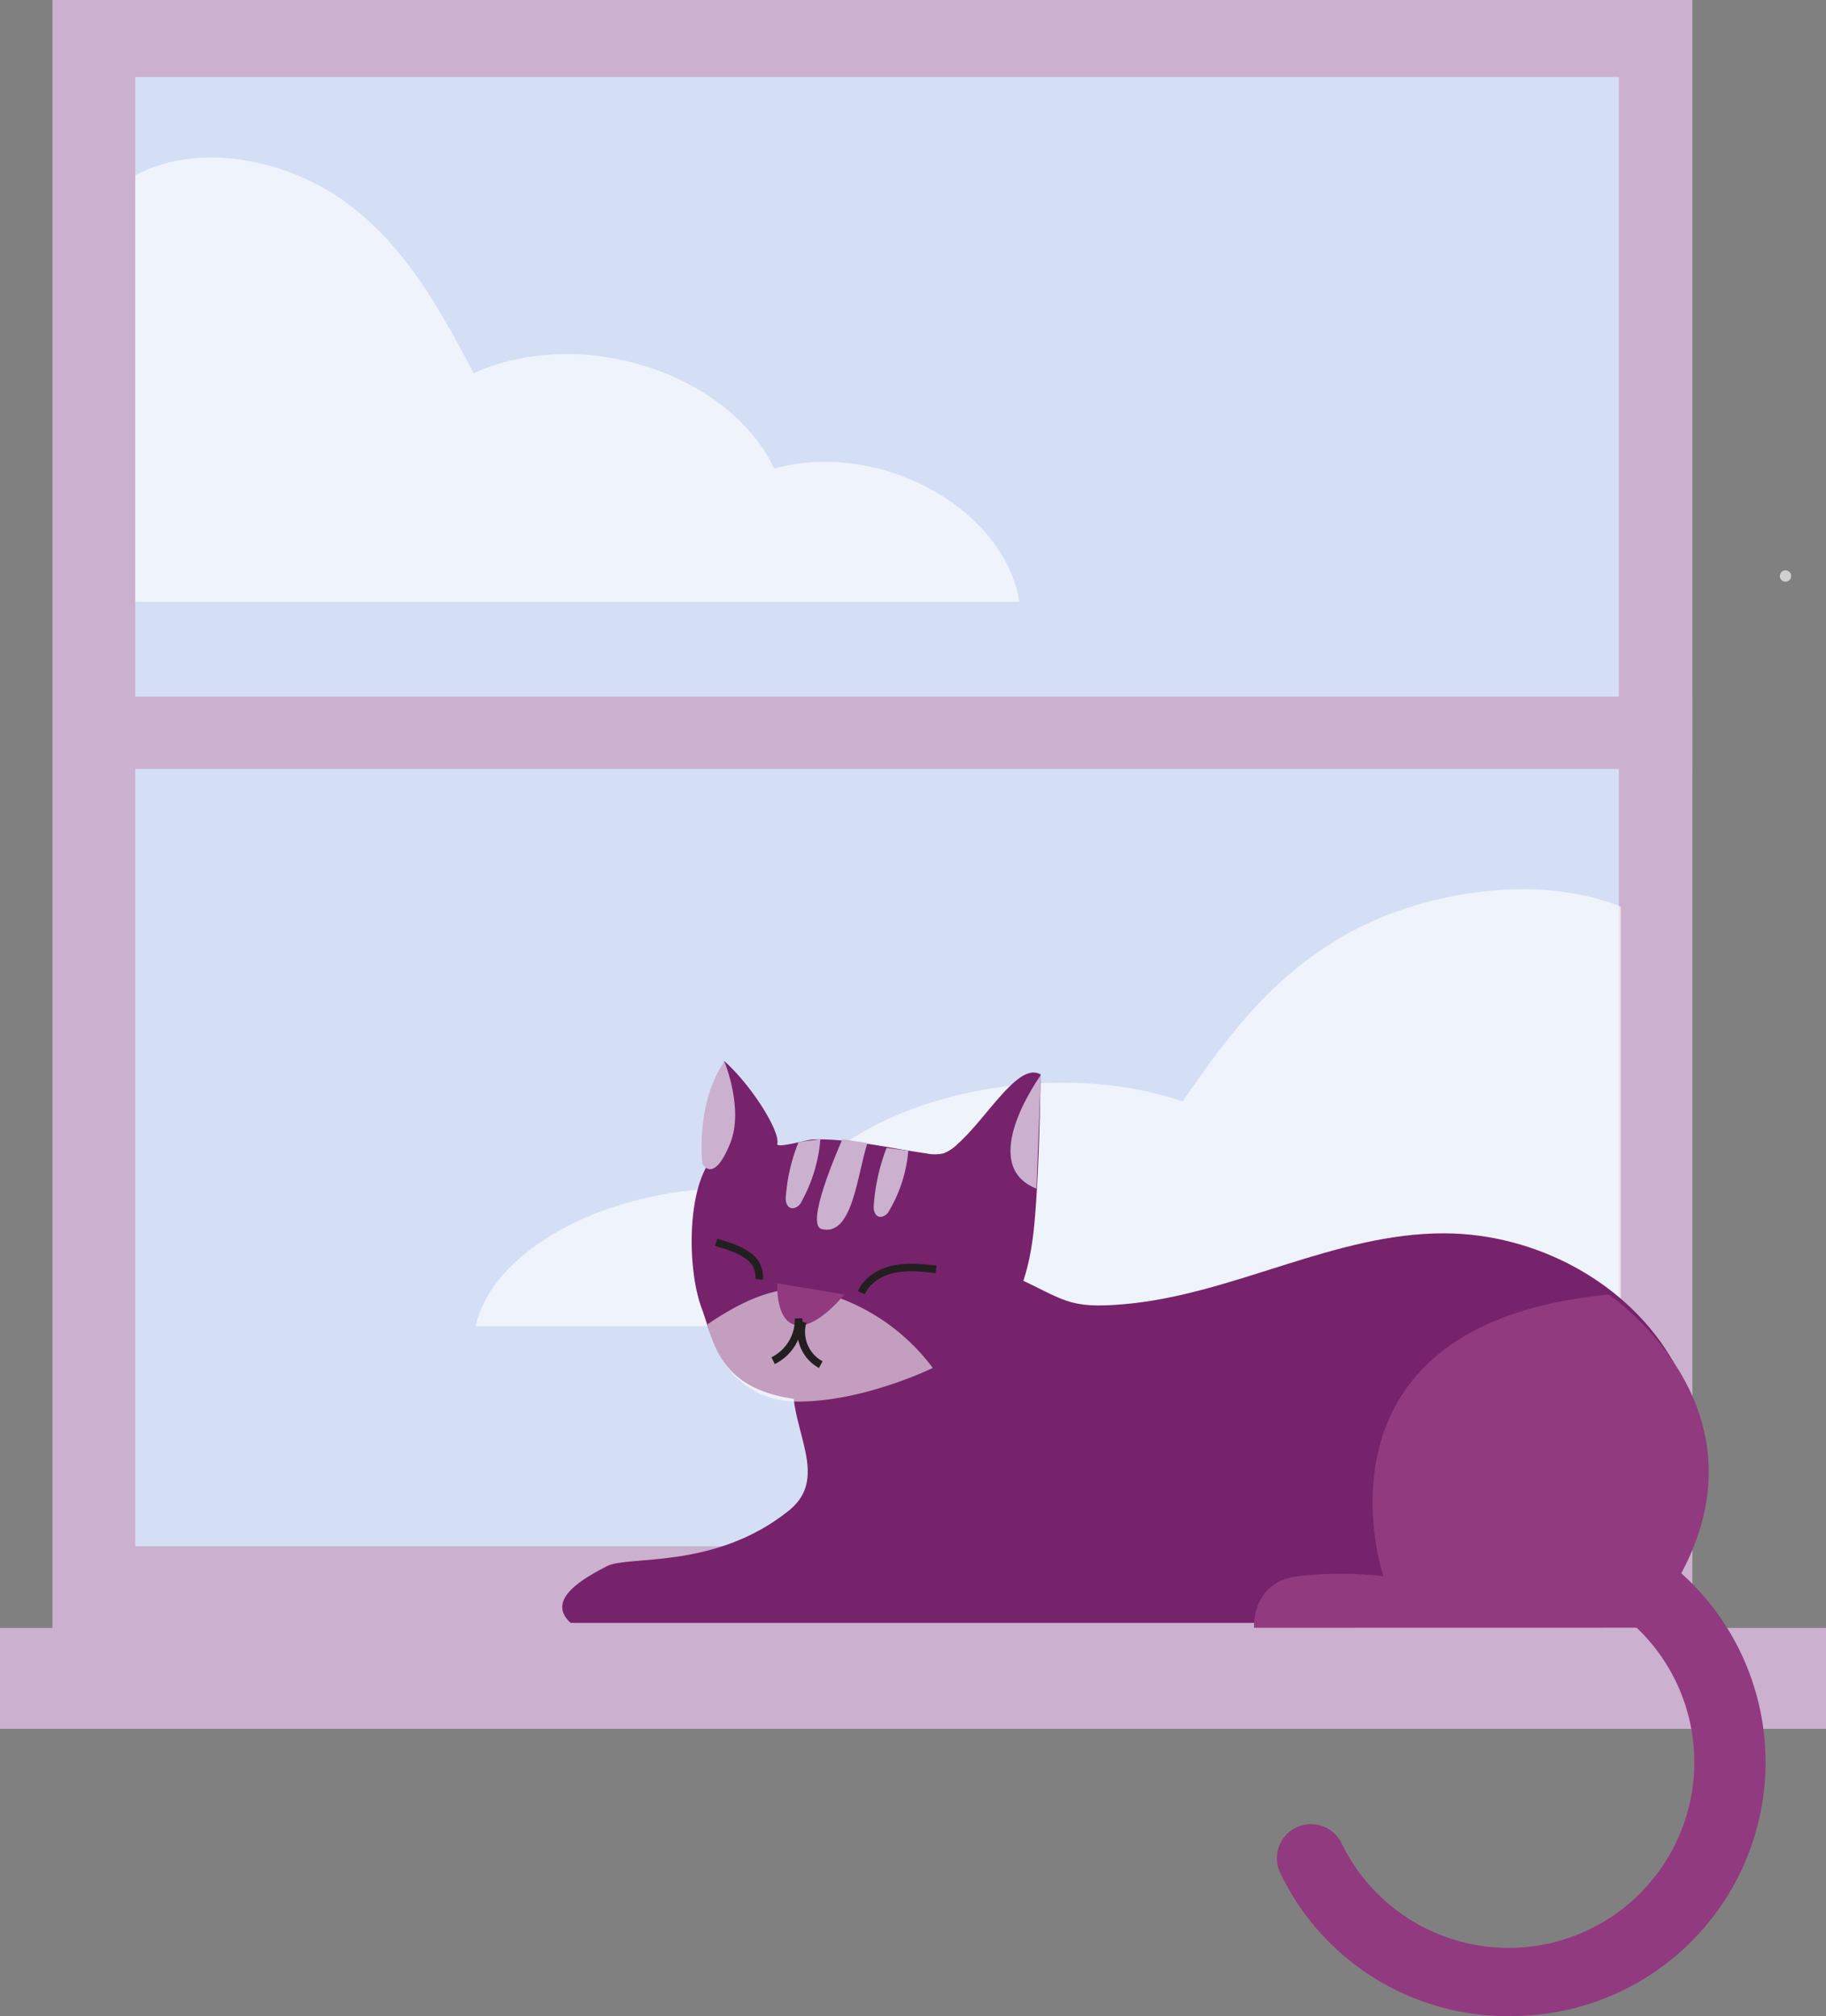 <svg xmlns="http://www.w3.org/2000/svg" viewBox="0 0 482.46 532.67"><rect x="0" y="0" width="482.46" height="532.67" fill="#808080" stroke="none"/><defs><style>.cls-1{fill:#cbb0cf;}.cls-2{fill:#d4dff5;}.cls-3{opacity:0.62;}.cls-4{fill:#fff;}.cls-5{fill:#76236c;}.cls-6{fill:#923a7f;}.cls-7{opacity:0.56;}.cls-8{fill:none;stroke:#231f20;stroke-miterlimit:10;stroke-width:2px;}</style></defs><title>cat</title><g id="Camada_2" data-name="Camada 2"><g id="Layer_1" data-name="Layer 1"><rect class="cls-1" x="13.85" width="433.31" height="433.86"/><rect class="cls-2" x="35.74" y="20.34" width="391.98" height="388.17"/><rect class="cls-1" x="23.19" y="184.05" width="423.98" height="19.11"/><rect class="cls-1" y="430.11" width="482.46" height="26.67"/><g class="cls-3"><path class="cls-4" d="M428.26,239.55c-22.61-9.08-53.33-3.79-73.25,7.7S323.49,275.11,312.45,291c-36.42-12.52-87.27-.26-102.86,24.8-35.75-7.57-78.58,10.09-83.92,34.6H428.26Z"/></g><g class="cls-3"><path class="cls-4" d="M35.74,46.3c17.45-9.24,41.17-3.86,56.55,7.82s24.34,28.34,32.86,44.47c28.12-12.73,67.37-.26,79.42,25.22,27.59-7.7,60.66,10.26,64.79,35.18H35.74Z"/></g><path class="cls-5" d="M210.9,358.63c-6.06,15.19,10.26,30.27-2.5,40.5-19.57,15.69-42.37,11.74-48,14.64s-16.5,8.73-9.65,15H350.09l85.63-.7c16.38-18,18.5-46.82,6.56-68s-36.36-34.17-60.7-34.22c-29-.06-55.69,16.19-84.54,18.72-15.28,1.34-15.7-1.3-29.69-7.58Z"/><path class="cls-6" d="M331.34,430.07s-.76-12.27,11.75-13.64a100.59,100.59,0,0,1,22.43,0s-22.6-66.58,59.52-74.38c0,0,52.58,35.27,9.43,88Z"/><path class="cls-5" d="M186.94,307.82c-5.43,8.89-5.18,28.15-1.52,37.9s4.38,24.54,34.14,24.5c7.73,0,15.19-3.38,22.22-6.6,13.56-6.23,17.85-7.39,23.44-15,5.4-7.31,7.3-16.67,8.12-25.72,1.57-17.44,1.57-43.42,1.64-39-5.9-3.55-14.15,11.52-22.12,18.49a10.18,10.18,0,0,1-3.63,2.35,10.45,10.45,0,0,1-4.42,0c-9.21-1.27-20.9-4.07-30.19-3.68-1.38.06-9.6,2.46-9.25,1.13.84-3.23-6.88-15.54-14-21.84-4.13,10.94-5.67,15.77-4.44,27.4"/><g class="cls-7"><path class="cls-4" d="M186.94,349.89c6.55-4.48,15-9.13,23-9.33a29.87,29.87,0,0,1,10.1,1.76,54.37,54.37,0,0,1,26.42,19.1s-18.27,8.95-35.72,8.88C190.8,370.22,186.94,349.89,186.94,349.89Z"/></g><path class="cls-6" d="M205.38,339.08,223.09,342s-6.49,8.17-11.8,8.17C204.71,350.2,205.38,339.08,205.38,339.08Z"/><path class="cls-1" d="M191.38,280.42s5.24,12.55,1.54,21.67c-4.47,11.05-7.35,5.35-7.35,5.35S183.67,291.75,191.38,280.42Z"/><path class="cls-1" d="M275,284.05s-17.26,23.69-1.14,30Z"/><path class="cls-8" d="M204.27,359.5A12.12,12.12,0,0,0,211,348.32"/><path class="cls-8" d="M212.07,349.23a9.84,9.84,0,0,0,4.79,11.31"/><path class="cls-6" d="M398.61,532.67a66.62,66.62,0,0,1-60.33-37.76A9,9,0,0,1,354.47,487a49.06,49.06,0,1,0,44.14-70.48,9,9,0,0,1,0-18,67.06,67.06,0,1,1,0,134.11Z"/><path class="cls-8" d="M227.57,341.55c1.5-3.39,5.06-5.51,8.69-6.26s7.39-.34,11.07.08"/><path class="cls-8" d="M200.57,338a6.74,6.74,0,0,0-2.76-6.12,19.72,19.72,0,0,0-6.37-2.95l-2.21-.73"/><path class="cls-1" d="M222.56,301c-1.5,3.51-9.82,22.6-5.46,23.72,8.23,2.12,9.4-14.67,12.1-22.72"/><path class="cls-1" d="M234.24,303.28a52.71,52.71,0,0,0-3.39,15.37c-.08,1.26.41,3,2,2.84a2.93,2.93,0,0,0,2.15-1.73A37.62,37.62,0,0,0,240,304"/><path class="cls-1" d="M211,301.73a47.91,47.91,0,0,0-3.39,14.65c-.09,1.26.4,2.95,2,2.84a2.93,2.93,0,0,0,2.15-1.73,40.86,40.86,0,0,0,5-16.51"/><g class="cls-3"><path class="cls-4" d="M471.76,153.69a1.5,1.5,0,0,0,0-3,1.5,1.5,0,0,0,0,3Z"/></g></g></g></svg>